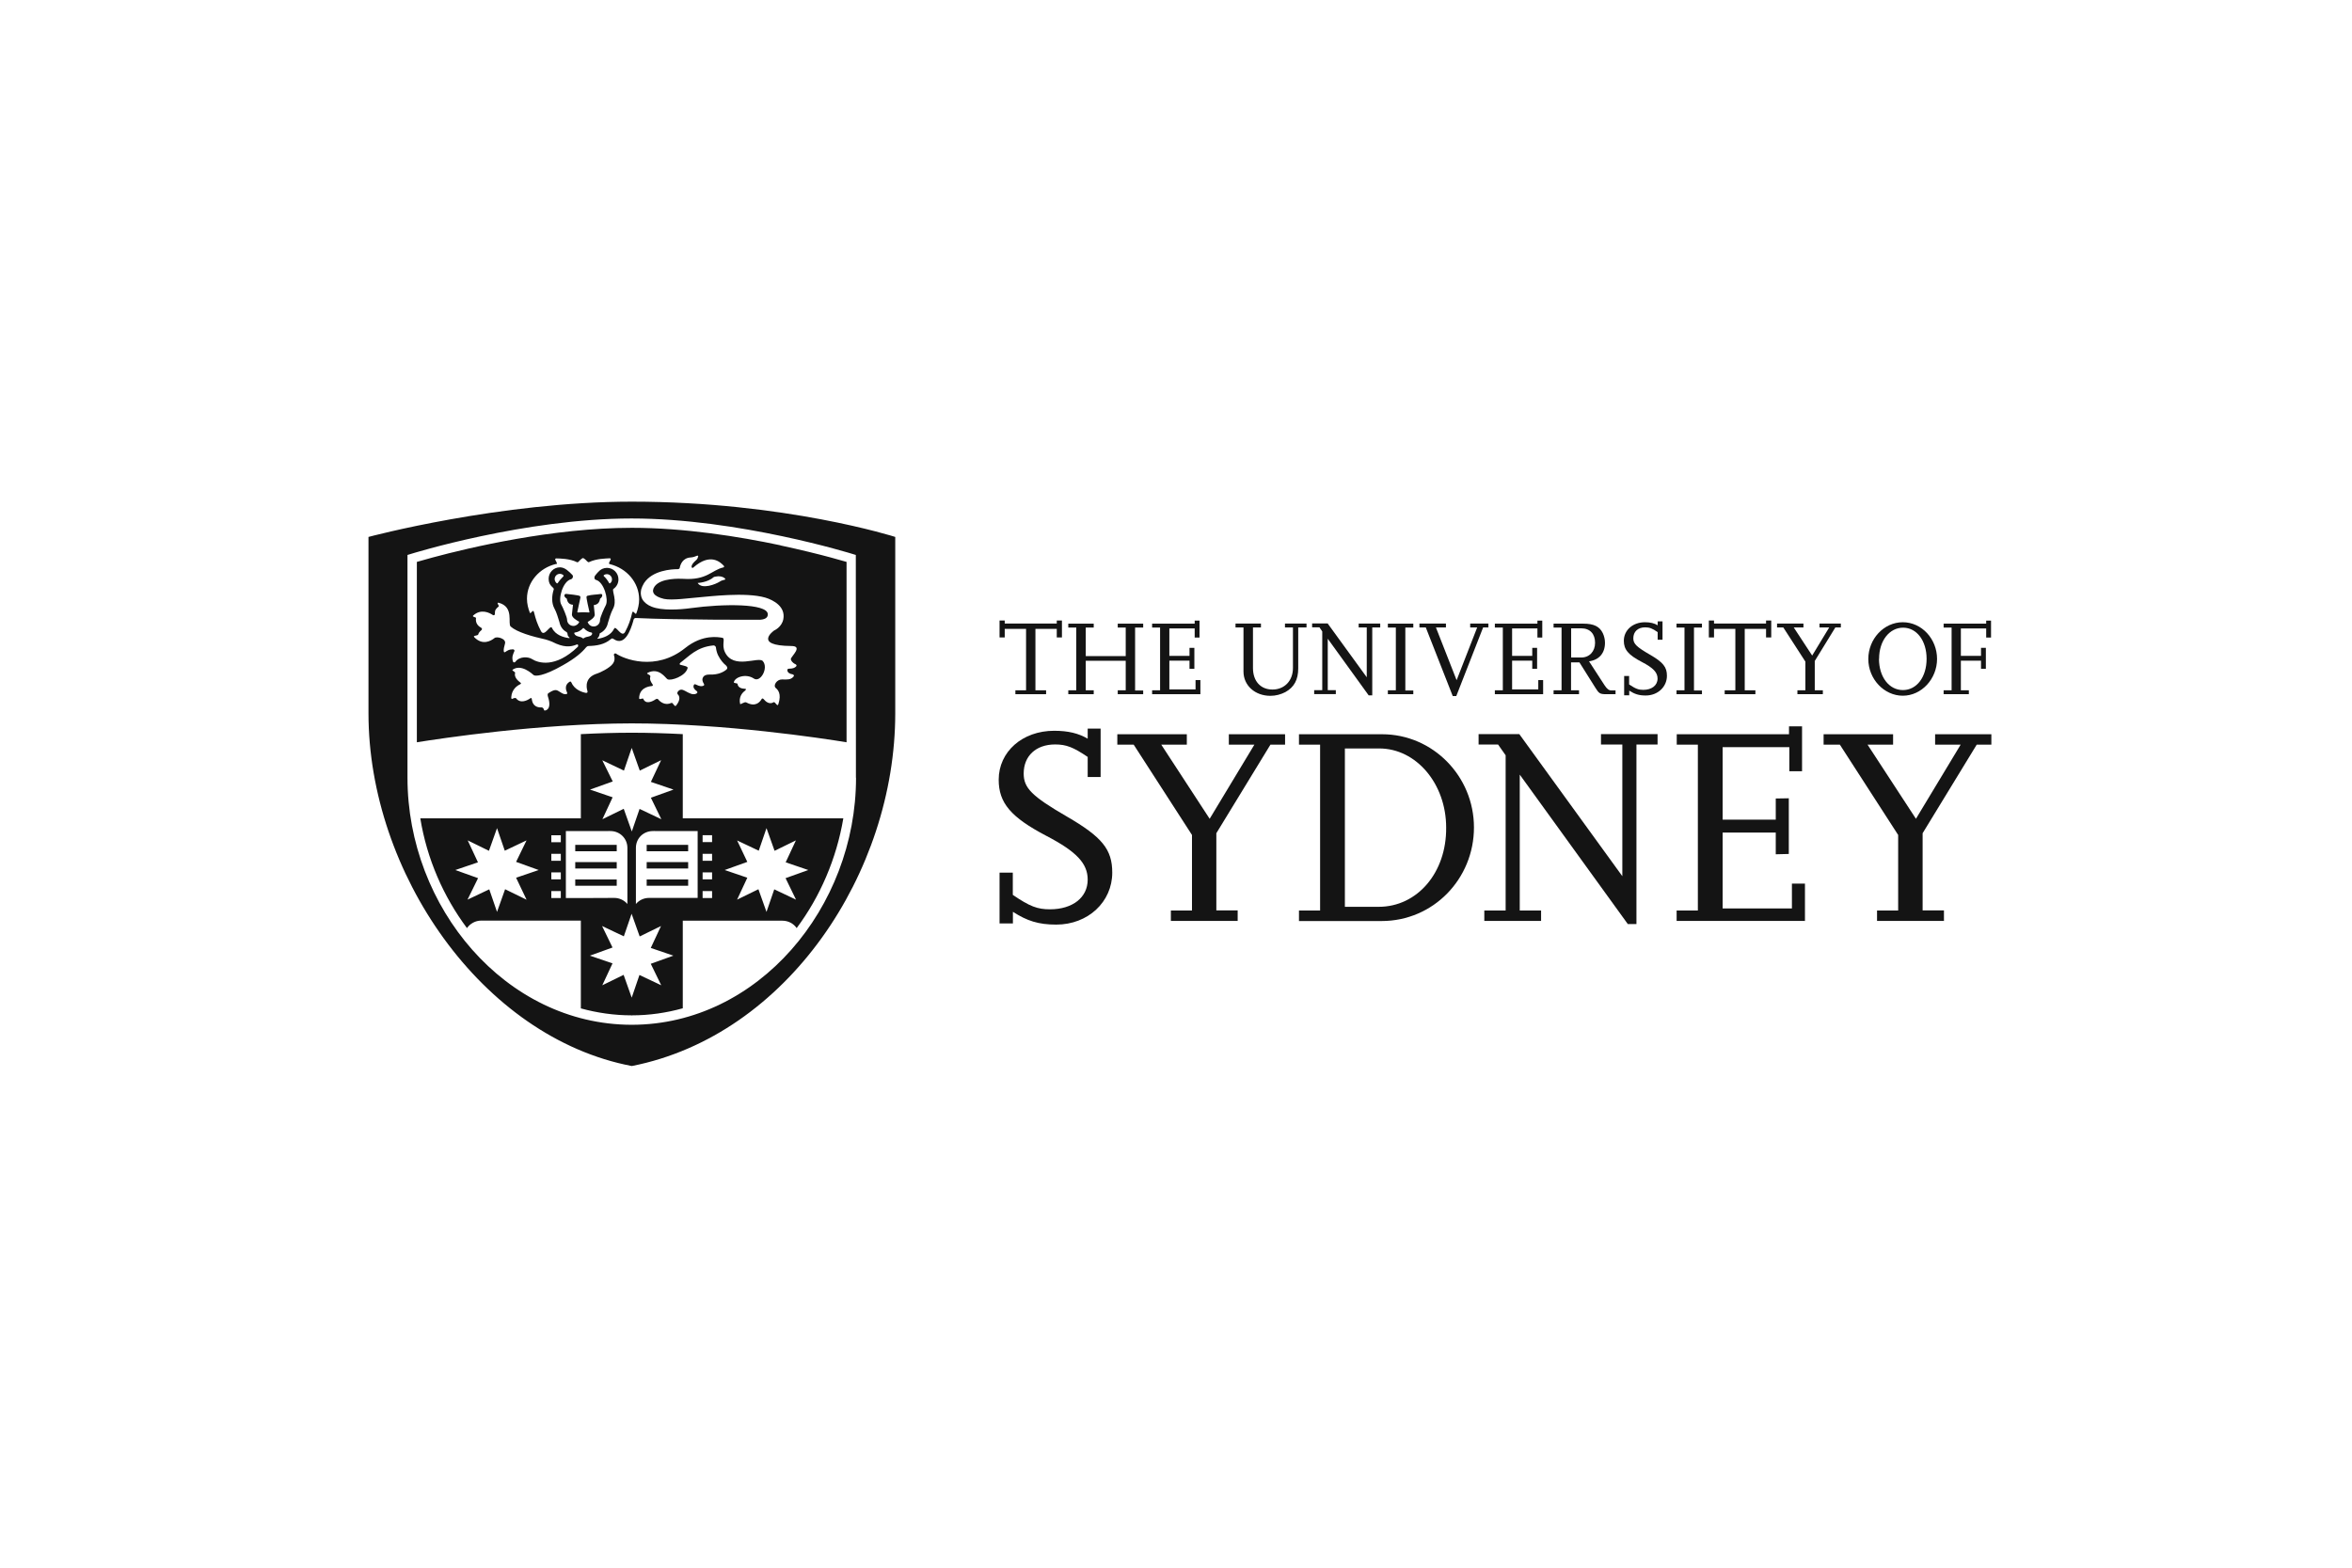 <svg xmlns="http://www.w3.org/2000/svg" fill="none" viewBox="0 0 300 200" height="200" width="300">
<g clip-path="url(#clip0_89_311)">
<path fill="#141414" d="M133.431 88.563H129.514V88.065H130.875V80.228H128.154V81.322H127.494V79.162H128.154V79.549H134.792V79.162H135.451V81.322H134.792V80.228H132.07V88.065H133.431V88.563Z"></path>
<path fill="#141414" d="M145.814 88.563H142.57V88.064H143.587V84.298H138.488V88.064H139.505V88.563H136.262V88.064H137.279V80.061H136.262V79.563H139.505V80.061H138.488V83.703H143.587V80.061H142.57V79.563H145.814V80.061H144.783V88.092H145.814V88.577V88.563Z"></path>
<path fill="#141414" d="M153.152 88.563H146.954V88.064H147.971V80.061H146.954V79.563H152.383V79.175H153.001V81.335H152.383V80.172H149.153V83.675H151.723V82.651H152.342V85.323H151.723V84.284H149.153V87.954H152.493V86.763H153.111V88.563H153.125H153.152Z"></path>
<path fill="#141414" d="M166.607 80.048H165.59V85.268C165.59 86.722 165.068 87.677 163.941 88.3C163.377 88.591 162.718 88.771 162.044 88.771C160.079 88.771 158.608 87.456 158.608 85.669V80.048H157.591V79.549H160.835V80.048H159.818V85.226C159.818 86.888 160.78 87.968 162.305 87.968C163.831 87.968 164.917 86.86 164.917 85.212V80.048H163.9V79.549H166.648V80.048H166.635H166.607Z"></path>
<path fill="#141414" d="M175.004 88.715H174.578L169.356 81.487V88.05H170.386V88.549H167.624V88.05H168.655V80.56L168.297 80.034H167.363V79.535H169.342L174.331 86.403V80.047H173.3V79.549H176.049V80.047H175.032V88.715H175.018H175.004Z"></path>
<path fill="#141414" d="M180.268 88.563H177.024V88.064H178.041V80.061H177.024V79.563H180.268V80.061H179.251V88.092H180.268V88.577V88.563Z"></path>
<path fill="#141414" d="M185.765 88.799H185.298L181.862 80.048H181.051V79.549H184.432V80.048H183.154L185.793 86.777L188.417 80.048H187.524V79.549H189.847V80.048H189.173L185.751 88.799H185.765Z"></path>
<path fill="#141414" d="M196.87 88.563H190.671V88.064H191.688V80.061H190.671V79.563H196.1V79.175H196.718V81.335H196.1V80.172H192.87V83.675H195.44V82.651H196.059V85.323H195.44V84.284H192.87V87.954H196.21V86.763H196.828V88.563H196.842H196.87Z"></path>
<path fill="#141414" d="M206.05 88.563H204.896C204.085 88.563 203.947 88.48 203.494 87.746L201.46 84.506H200.388V88.064H201.405V88.563H198.161V88.064H199.178V80.061H198.161V79.563H201.955C203.288 79.563 204.03 79.923 204.442 80.781C204.607 81.141 204.717 81.557 204.717 82C204.717 83.329 203.975 84.188 202.683 84.368L204.648 87.4C204.978 87.898 205.198 88.078 205.528 88.078H206.064V88.577H206.05V88.563ZM200.388 83.883H201.693C202.724 83.883 203.453 83.121 203.453 82C203.453 80.878 202.82 80.158 201.68 80.158H200.402V83.883H200.388Z"></path>
<path fill="#141414" d="M207.795 88.702H207.163V86.237H207.795V87.317C208.62 87.871 208.991 88.009 209.596 88.009C210.681 88.009 211.424 87.442 211.424 86.569C211.424 85.794 210.888 85.213 209.417 84.451C207.685 83.551 207.122 82.859 207.122 81.751C207.122 80.394 208.263 79.383 209.816 79.383C210.489 79.383 211.011 79.508 211.437 79.771V79.272H212.056V81.612H211.437V80.643C210.75 80.172 210.407 80.034 209.843 80.034C208.909 80.034 208.331 80.588 208.331 81.433C208.331 82.125 208.73 82.526 210.434 83.509C212.138 84.493 212.619 85.102 212.619 86.209C212.619 87.635 211.451 88.729 209.912 88.729C209.046 88.729 208.496 88.549 207.809 88.106V88.716H207.795V88.702Z"></path>
<path fill="#141414" d="M217.086 88.563H213.842V88.064H214.859V80.061H213.842V79.563H217.086V80.061H216.069V88.092H217.086V88.577V88.563Z"></path>
<path fill="#141414" d="M223.902 88.563H219.986V88.065H221.346V80.228H218.625V81.322H217.965V79.162H218.625V79.549H225.263V79.162H225.923V81.322H225.263V80.228H222.542V88.065H223.902V88.563Z"></path>
<path fill="#141414" d="M232.506 88.563H229.262V88.065H230.279V84.409L227.462 80.048H226.665V79.549H230.032V80.048H228.795L231.145 83.634L233.317 80.048H232.08V79.549H234.801V80.048H234.1L231.475 84.326V88.065H232.506V88.563Z"></path>
<path fill="#141414" d="M238.305 84.077C238.305 81.516 240.284 79.383 242.703 79.383C245.122 79.383 247.073 81.516 247.073 84.063C247.073 86.611 245.094 88.757 242.703 88.757C240.312 88.757 238.305 86.625 238.305 84.077ZM239.666 84.049C239.666 86.348 240.944 88.037 242.717 88.037C244.49 88.037 245.74 86.362 245.74 84.049C245.74 81.737 244.476 80.076 242.744 80.076C241.013 80.076 239.68 81.723 239.68 84.049H239.666Z"></path>
<path fill="#141414" d="M251.155 88.563H247.912V88.064H248.929V80.061H247.912V79.563H253.34V79.175H253.959V81.335H253.34V80.172H250.111V83.675H252.681V82.651H253.299V85.323H252.681V84.284H250.111V88.064H251.128V88.563H251.141H251.155Z"></path>
<path fill="#141414" d="M129.184 117.806H127.494V111.326H129.184V114.164C131.369 115.66 132.345 116.006 133.926 116.006C136.812 116.006 138.736 114.497 138.736 112.226C138.736 110.163 137.334 108.654 133.458 106.632C128.937 104.264 127.384 102.437 127.384 99.474C127.384 95.901 130.407 93.229 134.462 93.229C136.262 93.229 137.581 93.561 138.736 94.24V92.952H140.385V99.127H138.736V96.566C136.908 95.334 136.015 94.974 134.585 94.974C132.139 94.974 130.572 96.441 130.572 98.684C130.572 100.526 131.603 101.578 136.097 104.181C140.577 106.784 141.869 108.363 141.869 111.326C141.869 115.064 138.777 117.958 134.723 117.958C132.469 117.958 130.998 117.488 129.198 116.324V117.82H129.184V117.806Z"></path>
<path fill="#141414" d="M157.88 117.488H149.346V116.159H152.039V106.522L144.604 95.002H142.515V93.672H151.38V95.002H148.122L154.293 104.459L159.997 95.002H156.739V93.672H163.913V95.002H162.044L155.145 106.3V116.145H157.866V117.502L157.88 117.488Z"></path>
<path fill="#141414" d="M165.686 117.488V116.159H168.38V95.002H165.686V93.672H176.282C182.755 93.672 188.005 99.017 188.005 105.566C188.005 112.115 182.824 117.502 176.227 117.502H165.686V117.488ZM171.541 115.688H175.856C180.776 115.688 184.514 111.326 184.459 105.58C184.459 100 180.653 95.486 175.925 95.486H171.541V115.674V115.688Z"></path>
<path fill="#141414" d="M208.73 117.889H207.63L193.846 98.823V116.159H196.567V117.488H189.325V116.159H192.046V96.359L191.084 94.988H188.596V93.659H193.791L206.93 111.783V94.988H204.208V93.659H211.424V94.988H208.73V117.889Z"></path>
<path fill="#141414" d="M230.183 117.488H213.856V116.159H216.564V95.002H213.87V93.672H228.19V92.662H229.853V98.394H228.232V95.32H219.724V104.569H226.5V101.869L228.163 101.842V108.945L226.5 108.986V106.217H219.724V115.895H228.561V112.725H230.224V117.502H230.211L230.183 117.488Z"></path>
<path fill="#141414" d="M247.953 117.488H239.418V116.159H242.112V106.522L234.677 95.002H232.602V93.672H241.466V95.002H238.209L244.38 104.459L250.083 95.002H246.826V93.672H254V95.002H252.131L245.232 106.3V116.145H247.953V117.502H247.939L247.953 117.488Z"></path>
<path fill="#141414" d="M82.485 110.8H87.776V109.983H82.485V110.8ZM82.485 113.002H87.776V112.198H82.485V113.002ZM82.485 108.598H87.776V107.782H82.485V108.598ZM78.664 109.983H73.373V110.8H78.664V109.983ZM78.664 112.198H73.373V113.002H78.664V112.198ZM78.664 107.782H73.373V108.598H78.664V107.782ZM87.089 93.659C84.931 93.548 82.746 93.478 80.588 93.478C78.431 93.478 76.246 93.548 74.088 93.659V104.403H53.611C54.449 109.568 56.565 114.386 59.561 118.402C59.96 117.834 60.633 117.446 61.389 117.446H74.088V128.648C76.163 129.215 78.335 129.534 80.575 129.534V129.617H80.588V129.534C82.829 129.534 85 129.215 87.089 128.634V117.46H99.801C100.543 117.46 101.217 117.82 101.615 118.402C104.611 114.386 106.7 109.54 107.566 104.403H87.089V93.672V93.659ZM76.823 96.995L79.585 98.311L80.575 95.417L81.605 98.311L84.326 96.981L83.021 99.751L85.907 100.734L83.021 101.772L84.354 104.514L81.578 103.198L80.588 106.078L79.558 103.185L76.837 104.514L78.142 101.717L75.256 100.734L78.156 99.695L76.823 96.995ZM67.147 114.774L64.426 113.445L63.396 116.338L62.406 113.458L59.63 114.774L60.977 112.032L58.077 110.994L60.963 110.011L59.657 107.214L62.365 108.543L63.396 105.649L64.385 108.529L67.161 107.214L65.828 109.955L68.714 110.994L65.828 111.977L67.161 114.774H67.147ZM71.532 114.566H70.322V113.68H71.532V114.566ZM71.532 112.185H70.322V111.298H71.532V112.185ZM71.532 109.817H70.322V108.931H71.532V109.817ZM71.532 107.449H70.322V106.563H71.532V107.449ZM72.177 114.566V106.023H77.524C77.634 106.009 77.743 106.023 77.853 106.023C79.077 106.023 80.025 106.978 80.025 108.169V115.328C79.626 114.857 79.022 114.552 78.348 114.552C78.266 114.566 73.841 114.566 72.177 114.566ZM84.34 125.698L81.564 124.383L80.575 127.277L79.544 124.369L76.823 125.698L78.128 122.902L75.242 121.918L78.128 120.88L76.795 118.138L79.571 119.454L80.561 116.574L81.592 119.468L84.313 118.138L83.007 120.935L85.893 121.918L83.007 122.957L84.34 125.698ZM94.002 107.214L96.778 108.529L97.767 105.649L98.798 108.543L101.519 107.214L100.214 110.011L103.1 110.994L100.2 112.032L101.533 114.774L98.757 113.458L97.767 116.338L96.737 113.445L94.016 114.774L95.321 111.977L92.435 110.994L95.321 109.955L94.016 107.214H94.002ZM89.618 106.549H90.827V107.435H89.618V106.549ZM89.618 108.931H90.827V109.817H89.618V108.931ZM89.618 111.298H90.827V112.185H89.618V111.298ZM89.618 113.68H90.827V114.566H89.618V113.68ZM88.986 106.009V114.552H82.787C82.114 114.552 81.523 114.843 81.111 115.328V108.169C81.111 106.951 82.059 106.023 83.282 106.023C83.392 106.023 83.502 106.009 83.612 106.023H88.972L88.986 106.009ZM99.54 69.566C94.263 68.445 87.295 67.337 80.588 67.337C70.515 67.337 59.877 69.857 55.205 71.117C54.27 71.366 53.583 71.574 53.171 71.685V94.697C56.208 94.212 68.714 92.302 80.575 92.288C92.435 92.288 104.941 94.198 107.979 94.697V71.685C107.566 71.56 106.879 71.366 105.945 71.117C104.405 70.701 102.179 70.148 99.54 69.58V69.566ZM70.913 71.989C71.326 71.879 70.432 71.214 71.023 71.242C71.408 71.255 72.659 71.255 73.607 71.726C73.785 71.795 73.895 71.463 74.266 71.228C74.308 71.214 74.39 71.172 74.445 71.228C74.83 71.449 74.94 71.795 75.132 71.712C76.081 71.255 77.317 71.255 77.689 71.228C78.293 71.186 77.373 71.892 77.799 71.975C79.942 72.501 81.523 74.315 81.523 76.475C81.523 77.099 81.372 77.694 81.166 78.248C81.042 78.538 80.753 77.708 80.63 78.192C80.424 79.079 80.204 79.729 79.736 80.615C79.283 81.446 78.568 79.715 78.335 80.2C77.922 81.072 76.96 81.377 76.287 81.488C76.204 81.488 76.136 81.488 76.232 81.405C76.273 81.377 76.438 81.211 76.479 80.906C76.479 80.879 76.465 80.823 76.534 80.781C77.056 80.532 77.427 80.048 77.537 79.48C77.689 78.94 77.922 78.178 78.17 77.708C78.76 76.669 78.046 75.423 78.225 75.146C78.623 74.883 78.884 74.44 78.884 73.914C78.884 73.097 78.225 72.446 77.414 72.446C76.988 72.446 76.589 72.64 76.328 72.945L76.287 72.986C76.149 73.125 76.026 73.277 75.902 73.443C75.764 73.623 75.792 73.928 76.026 73.983C77.029 74.246 77.661 76.503 77.263 77.223C77.084 77.555 76.534 78.76 76.534 79.106C76.534 79.563 76.177 79.923 75.723 79.923C75.38 79.923 75.091 79.715 74.967 79.383V79.341C75.256 79.162 75.861 78.802 75.861 78.428L75.737 77.195C76.232 77.14 76.465 76.863 76.534 76.392C76.589 76.351 76.617 76.323 76.658 76.281C76.837 76.129 76.933 75.714 76.575 75.783C76.081 75.866 75.503 75.852 74.94 76.005C74.871 76.019 74.816 76.088 74.802 76.157C74.789 76.268 75.091 77.749 75.187 78.082C75.187 78.109 75.174 78.137 75.146 78.137C74.926 78.123 74.528 78.109 74.418 78.109C74.308 78.109 73.937 78.123 73.689 78.137C73.675 78.137 73.634 78.109 73.634 78.082C73.703 77.735 74.033 76.24 74.033 76.24C74.033 76.171 74.033 76.115 73.992 76.06C73.882 75.921 72.439 75.797 72.246 75.769C72.164 75.755 72.068 75.783 72.026 75.852C71.889 76.06 72.136 76.281 72.301 76.379C72.37 76.835 72.59 77.112 73.071 77.154H73.085C73.071 77.265 72.947 78.4 72.947 78.4C72.947 78.802 73.552 79.134 73.841 79.3C73.854 79.314 73.882 79.355 73.882 79.369C73.744 79.646 73.456 79.854 73.14 79.854C72.686 79.854 72.329 79.494 72.329 79.037C72.329 78.746 71.793 77.472 71.587 77.126C71.16 76.379 71.793 74.163 72.823 73.9C73.043 73.845 73.167 73.512 73.002 73.346C72.576 72.917 72.068 72.377 71.422 72.377C70.611 72.377 69.979 73.041 69.979 73.845C69.979 74.786 70.68 74.925 70.638 75.174C70.35 76.046 70.35 76.974 70.721 77.638C70.982 78.095 71.188 78.829 71.353 79.355C71.463 79.895 71.765 80.366 72.233 80.615C72.452 80.754 72.356 80.934 72.439 81.114C72.494 81.197 72.562 81.266 72.617 81.322C72.727 81.391 72.631 81.405 72.562 81.405C71.889 81.322 70.831 81.017 70.405 80.103C70.185 79.618 69.443 81.349 69.003 80.519C68.536 79.632 68.329 78.981 68.109 78.095C67.986 77.611 67.697 78.442 67.574 78.151C67.367 77.597 67.216 77.029 67.216 76.379C67.216 74.26 68.797 72.446 70.927 71.948L70.913 71.989ZM77.001 73.499C77.001 73.499 76.988 73.388 77.015 73.374C77.125 73.291 77.263 73.249 77.4 73.249C77.757 73.249 78.06 73.54 78.06 73.914C78.06 74.121 77.977 74.302 77.812 74.412C77.771 74.454 77.702 74.412 77.689 74.371C77.496 74.025 77.276 73.734 77.001 73.485V73.499ZM75.531 80.879C75.38 81.294 74.789 81.155 74.473 81.418C74.431 81.46 74.349 81.46 74.322 81.418C74.005 81.155 73.442 81.28 73.249 80.823C73.236 80.795 73.236 80.712 73.318 80.698C73.731 80.643 74.088 80.449 74.349 80.159C74.363 80.117 74.431 80.103 74.5 80.172C74.748 80.435 75.064 80.643 75.448 80.698C75.49 80.712 75.558 80.754 75.517 80.879H75.531ZM71.133 74.398C71.133 74.398 71.051 74.454 70.996 74.398C70.858 74.274 70.748 74.08 70.748 73.872C70.748 73.512 71.037 73.208 71.408 73.208C71.587 73.208 71.738 73.277 71.861 73.388C71.916 73.429 71.875 73.512 71.861 73.526C71.587 73.803 71.339 74.08 71.133 74.398ZM65.375 82.845C64.921 82.845 64.756 82.983 64.426 83.191C64.22 83.329 64.165 82.928 64.413 82.111C64.605 81.474 63.341 81.128 63.052 81.418C62.626 81.751 61.554 82.401 60.482 81.28C60.276 81.058 60.963 81.128 61.004 80.934C61.073 80.643 61.334 80.463 61.43 80.366C61.499 80.283 61.499 80.145 61.375 80.089C61.045 79.909 60.606 79.535 60.716 78.843C60.73 78.732 60.166 78.705 60.358 78.525C61.362 77.611 62.447 78.178 62.873 78.469C62.942 78.511 63.093 78.511 63.121 78.359C63.162 78.068 62.997 77.86 63.602 77.375C63.725 77.265 63.258 76.877 63.588 76.891C65.636 77.417 64.715 79.563 65.141 79.937C65.938 80.643 67.835 81.197 69.608 81.585C69.759 81.626 70.308 81.806 70.432 81.875C71.875 82.623 72.755 82.554 73.538 82.235C73.785 82.125 73.785 82.457 73.689 82.526C70.831 85.281 68.632 84.575 67.876 84.091C67.34 83.745 66.24 83.731 65.732 84.437C65.65 84.52 65.485 84.575 65.416 84.354C65.265 83.828 65.43 83.481 65.594 83.108C65.704 82.886 65.457 82.831 65.375 82.831V82.845ZM92.696 85.392C92.311 85.725 91.624 86.099 90.538 86.057C90.071 86.043 89.851 86.181 89.741 86.306C89.673 86.389 89.631 86.514 89.618 86.528C89.549 86.749 89.631 86.999 89.755 87.192C89.879 87.372 89.824 87.469 89.645 87.511C89.466 87.566 89.233 87.566 88.766 87.331C88.559 87.22 88.504 87.359 88.477 87.455C88.394 87.677 88.546 87.954 88.862 88.162C89.013 88.3 88.986 88.439 88.738 88.522C88.326 88.66 87.969 88.466 87.364 88.134C87.02 87.94 86.745 87.912 86.498 88.189C86.361 88.341 86.374 88.48 86.443 88.577C86.69 88.799 86.828 89.269 86.237 90.017C86.044 90.266 85.838 89.588 85.646 89.671C84.849 90.058 84.203 89.546 83.942 89.214C83.887 89.145 83.763 89.131 83.626 89.214C83.227 89.491 82.361 89.92 82.045 89.145C81.99 89.02 81.523 89.325 81.523 89.089C81.537 87.802 82.65 87.566 83.131 87.525C83.268 87.511 83.309 87.442 83.241 87.317C83.048 87.04 82.829 86.708 82.952 86.334C83.035 86.057 82.32 85.988 82.609 85.835C84.079 85.102 84.89 86.514 85.137 86.652C85.563 86.901 87.46 86.265 87.707 85.226C87.762 85.019 87.254 84.935 86.773 84.811C86.69 84.797 86.635 84.672 86.787 84.548C87.941 83.675 88.876 82.554 90.965 82.346C91.226 82.319 91.322 82.54 91.322 82.637C91.363 82.969 91.445 83.274 91.583 83.579C91.899 84.215 92.256 84.617 92.614 84.908C92.82 85.115 92.792 85.309 92.682 85.392H92.696ZM101.451 84.728C101.643 84.838 101.643 84.935 101.506 85.06C101.368 85.185 101.148 85.309 100.64 85.309C100.42 85.309 100.42 85.448 100.434 85.558C100.475 85.808 100.722 85.974 101.093 86.029C101.286 86.085 101.341 86.223 101.148 86.389C100.832 86.708 100.447 86.708 99.746 86.68C99.087 86.666 98.578 87.442 98.949 87.774C99.21 87.995 99.719 88.48 99.279 89.837C99.142 90.239 98.881 89.477 98.674 89.588C98.138 89.92 97.657 89.505 97.41 89.2C97.3 89.075 97.204 89.075 97.135 89.2C96.915 89.588 96.338 90.239 95.197 89.615C94.95 89.477 94.442 89.948 94.4 89.795C94.208 88.895 94.675 88.369 95.06 88.092C95.101 88.051 95.252 87.843 94.991 87.871C94.606 87.857 94.125 87.732 94.07 87.248C94.07 87.137 93.576 87.178 93.603 87.04C93.727 86.375 95.156 85.891 96.159 86.569C96.998 87.123 98.056 85.212 97.3 84.34C96.75 83.703 93.534 85.503 92.449 83.163C92.023 82.222 92.559 81.432 92.119 81.363C91.665 81.294 89.659 80.865 87.405 82.665C83.626 85.711 79.516 84.049 78.554 83.371C78.403 83.315 78.266 83.44 78.307 83.592C78.458 83.994 78.389 84.354 78.197 84.631C77.799 85.24 76.438 85.849 76.191 85.918C74.61 86.389 74.761 87.621 74.926 88.148C74.981 88.328 74.912 88.411 74.734 88.397C74.253 88.314 73.263 87.995 72.865 87.04C72.823 86.929 72.713 86.915 72.576 87.026C71.985 87.442 72.191 88.065 72.329 88.341C72.384 88.452 72.343 88.549 72.205 88.563C71.669 88.632 71.27 87.995 70.803 88.037C70.487 88.079 70.144 88.3 69.937 88.439C69.855 88.494 69.827 88.646 69.882 88.84C70.473 90.612 69.498 90.681 69.429 90.64C69.36 90.599 69.388 90.308 69.113 90.252C68.151 90.308 67.89 89.685 67.835 89.214C67.821 89.061 67.752 89.006 67.656 89.075C67.299 89.338 66.392 89.823 65.828 89.089C65.746 88.978 65.485 89.089 65.333 89.159C65.21 89.214 65.21 89.02 65.21 88.951C65.278 87.94 65.952 87.483 66.337 87.303C66.474 87.234 66.488 87.165 66.378 87.082C66.062 86.86 65.54 86.375 65.704 85.835C65.746 85.725 65.251 85.545 65.375 85.448C66.474 84.645 67.89 85.974 68.068 86.126C68.261 86.278 69.264 86.32 71.806 84.866C73.428 83.952 74.266 83.191 74.734 82.609C74.789 82.54 74.912 82.415 75.077 82.415C76.108 82.388 77.125 82.222 77.922 81.529C78.06 81.391 78.183 81.474 78.252 81.515C79.722 82.54 80.465 80.283 80.767 79.245C80.808 79.037 80.85 78.857 81.083 78.843C86.471 79.106 96.654 79.065 96.654 79.065C96.654 79.065 98.001 79.175 97.932 78.331C97.822 76.974 92.256 77.015 88.12 77.583C86.622 77.791 84.423 77.915 83.131 77.403C82.595 77.195 82.169 76.863 81.921 76.434C81.66 75.88 81.729 75.548 81.784 75.201C81.853 74.952 81.976 74.675 82.141 74.398C83.213 72.751 85.66 72.612 86.443 72.612C86.58 72.612 86.69 72.543 86.704 72.432C86.773 72.045 87.061 71.172 88.106 71.117C88.394 71.103 88.697 70.992 88.876 70.909C88.999 70.854 89.082 70.895 89.054 70.992C89.013 71.131 88.972 71.311 88.807 71.449C88.078 72.072 88.188 72.363 88.271 72.432C88.326 72.474 88.394 72.446 88.45 72.391C90.635 70.466 91.913 71.754 92.311 72.169C92.38 72.239 92.394 72.363 92.256 72.391C90.772 72.723 90.181 74.052 87.144 73.845C86.787 73.831 84.285 73.692 83.488 74.828C83.035 75.492 83.351 76.088 84.698 76.406C85.715 76.628 88.092 76.281 89.219 76.198C90.319 76.115 95.101 75.506 97.616 76.24C98.674 76.558 100.227 77.403 99.911 79.009C99.705 80.034 98.743 80.435 98.743 80.435C98.743 80.435 95.981 82.374 100.928 82.415C102.468 82.415 100.942 83.703 100.873 84.063C100.873 84.312 101.121 84.548 101.354 84.686L101.451 84.728ZM92.38 73.969C92.229 74.011 92.023 74.052 91.775 74.219C91.322 74.509 89.535 75.257 88.986 74.371C88.986 74.371 90.25 74.329 91.061 73.609C91.061 73.609 91.94 73.319 92.463 73.789C92.531 73.831 92.531 73.942 92.394 73.983L92.38 73.969ZM80.588 64C63.753 64 47 68.5 47 68.5V91C47 111.285 61.458 132.358 80.588 136C100.42 132.095 114.19 111.271 114.19 91V68.5C114.19 68.5 100.131 64 80.588 64ZM109.188 99.225C109.188 115.743 96.695 130.725 80.588 130.738H80.575C64.468 130.725 51.975 115.729 51.975 99.225V70.799L52.387 70.674C52.387 70.674 66.886 66.146 80.561 66.146C94.235 66.146 108.748 70.674 108.748 70.674L109.16 70.799C109.16 70.799 109.174 79.826 109.174 99.225H109.188Z"></path>
</g>
<defs>
<clipPath id="clip0_89_311">
<rect transform="translate(47 64)" fill="white" height="72" width="207"></rect>
</clipPath>
</defs>
</svg>
